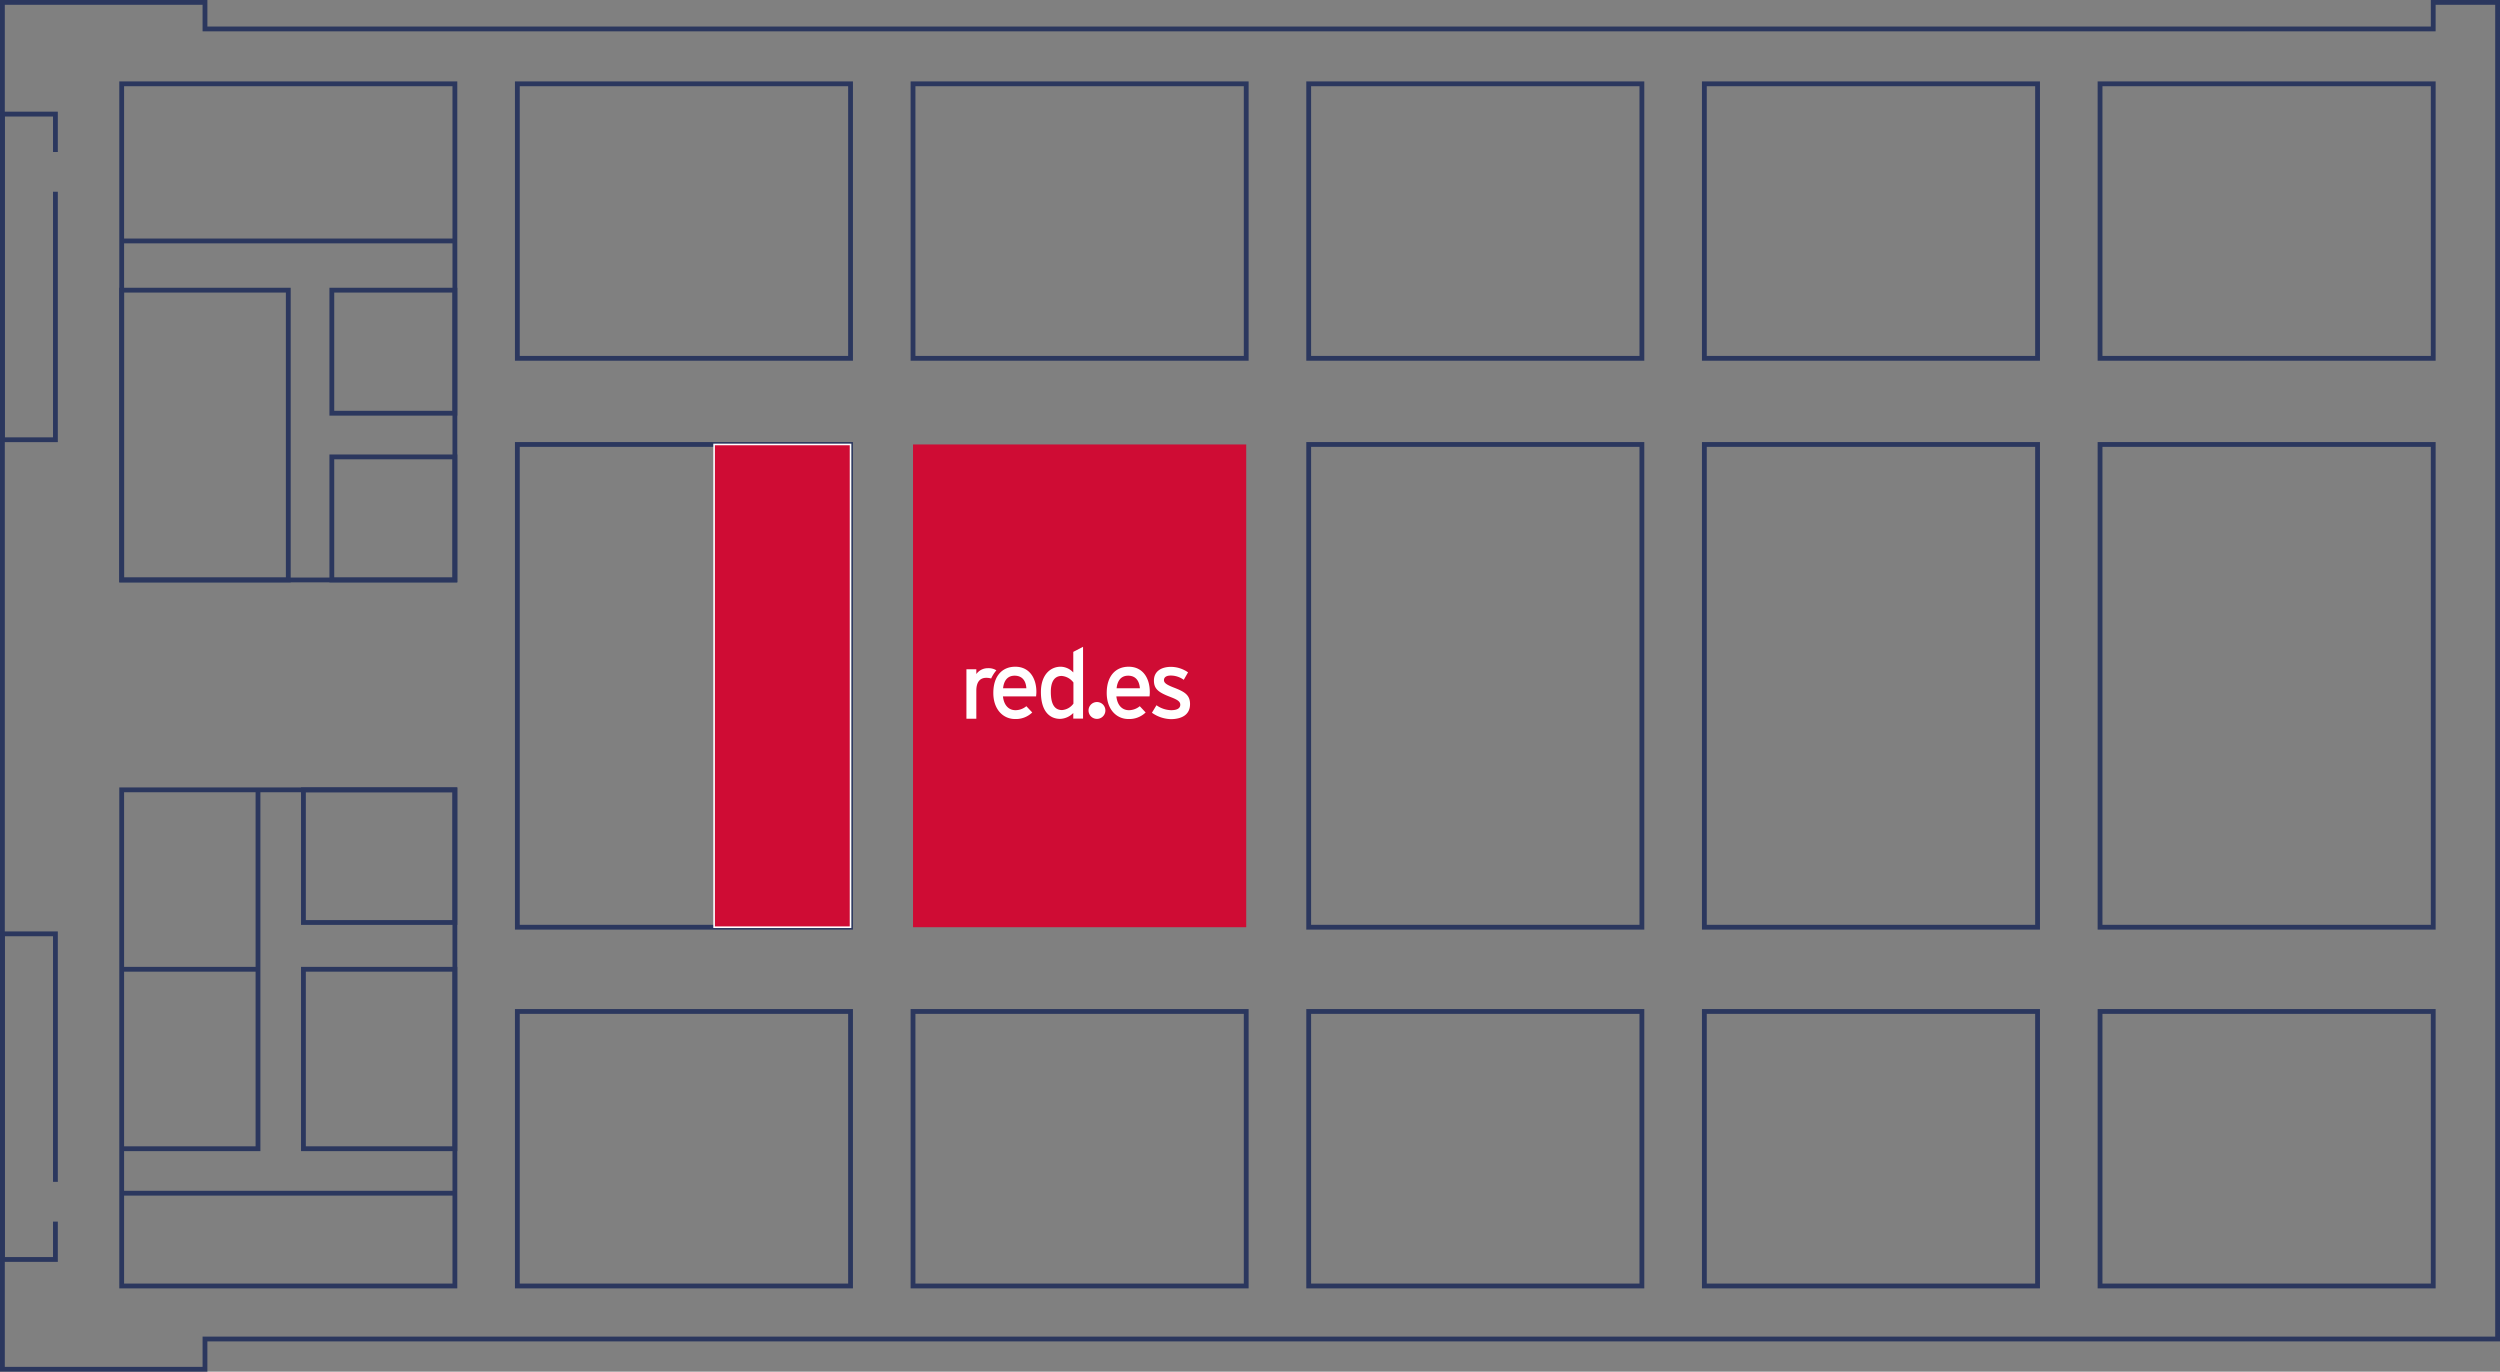<svg xmlns="http://www.w3.org/2000/svg" width="779.156" height="427.5" viewBox="0 0 779.156 427.5"><rect x="0" y="0" width="779.156" height="427.5" fill="#808080" stroke="none"/><g transform="translate(-738.952 -2021.181)"><path d="M89.978,44.56h63.133v8.26H847.573V44.56h20.061V461.12H153.111v9.44H89.978Z" transform="translate(649.725 1977.37)" fill="none" stroke="#2b375e" stroke-miterlimit="10" stroke-width="1.5"/><path d="M106.5,103.334v77.294H89.978V79.143H106.5v11.8" transform="translate(649.725 1977.6)" fill="none" stroke="#2b375e" stroke-miterlimit="10" stroke-width="1.5"/><path d="M106.5,410.239V332.945H89.978V434.43H106.5v-11.8" transform="translate(649.725 1979.279)" fill="none" stroke="#2b375e" stroke-miterlimit="10" stroke-width="1.5"/><rect width="103.845" height="85.554" transform="translate(900.191 2047.302)" fill="none" stroke="#2b375e" stroke-miterlimit="10" stroke-width="1.5"/><rect width="103.845" height="85.554" transform="translate(1023.506 2047.302)" fill="none" stroke="#2b375e" stroke-miterlimit="10" stroke-width="1.5"/><rect width="103.845" height="85.554" transform="translate(1146.823 2047.302)" fill="none" stroke="#2b375e" stroke-miterlimit="10" stroke-width="1.5"/><rect width="103.845" height="85.554" transform="translate(1270.138 2047.302)" fill="none" stroke="#2b375e" stroke-miterlimit="10" stroke-width="1.5"/><rect width="103.845" height="85.554" transform="translate(1393.456 2047.302)" fill="none" stroke="#2b375e" stroke-miterlimit="10" stroke-width="1.5"/><rect width="103.845" height="85.554" transform="translate(900.191 2336.416)" fill="none" stroke="#2b375e" stroke-miterlimit="10" stroke-width="1.5"/><rect width="103.845" height="85.554" transform="translate(1023.506 2336.416)" fill="none" stroke="#2b375e" stroke-miterlimit="10" stroke-width="1.5"/><rect width="103.845" height="85.554" transform="translate(1146.823 2336.416)" fill="none" stroke="#2b375e" stroke-miterlimit="10" stroke-width="1.5"/><rect width="103.845" height="85.554" transform="translate(1270.138 2336.416)" fill="none" stroke="#2b375e" stroke-miterlimit="10" stroke-width="1.5"/><rect width="103.845" height="85.554" transform="translate(1393.456 2336.416)" fill="none" stroke="#2b375e" stroke-miterlimit="10" stroke-width="1.5"/><rect width="103.845" height="150.457" transform="translate(900.191 2159.703)" fill="none" stroke="#2b375e" stroke-miterlimit="10" stroke-width="1.5"/><rect width="103.845" height="150.457" transform="translate(1146.823 2159.703)" fill="none" stroke="#2b375e" stroke-miterlimit="10" stroke-width="1.5"/><rect width="103.845" height="150.457" transform="translate(1270.138 2159.703)" fill="none" stroke="#2b375e" stroke-miterlimit="10" stroke-width="1.5"/><rect width="103.845" height="150.457" transform="translate(1393.456 2159.703)" fill="none" stroke="#2b375e" stroke-miterlimit="10" stroke-width="1.5"/><rect width="103.845" height="154.627" transform="translate(776.877 2267.343)" fill="none" stroke="#2b375e" stroke-miterlimit="10" stroke-width="1.5"/><rect width="103.845" height="154.627" transform="translate(776.877 2047.302)" fill="none" stroke="#2b375e" stroke-miterlimit="10" stroke-width="1.5"/><path d="M126.905,400.209h42.482V288.358" transform="translate(649.971 1978.984)" fill="none" stroke="#2b375e" stroke-miterlimit="10" stroke-width="1.5"/><line x1="42.482" transform="translate(776.877 2323.267)" fill="none" stroke="#2b375e" stroke-miterlimit="10" stroke-width="1.5"/><rect width="47.202" height="41.342" transform="translate(833.519 2267.343)" fill="none" stroke="#2b375e" stroke-miterlimit="10" stroke-width="1.5"/><rect width="47.202" height="55.925" transform="translate(833.519 2323.267)" fill="none" stroke="#2b375e" stroke-miterlimit="10" stroke-width="1.5"/><line x2="103.845" transform="translate(776.877 2393.058)" fill="none" stroke="#2b375e" stroke-miterlimit="10" stroke-width="1.5"/><line x2="103.845" transform="translate(776.877 2096.274)" fill="none" stroke="#2b375e" stroke-miterlimit="10" stroke-width="1.5"/><rect width="51.922" height="90.314" transform="translate(776.877 2111.615)" fill="none" stroke="#2b375e" stroke-miterlimit="10" stroke-width="1.5"/><rect width="38.352" height="38.352" transform="translate(842.37 2111.615)" fill="none" stroke="#2b375e" stroke-miterlimit="10" stroke-width="1.5"/><rect width="38.352" height="38.352" transform="translate(842.37 2163.578)" fill="none" stroke="#2b375e" stroke-miterlimit="10" stroke-width="1.5"/><path d="M0,0H103.845V150.457H0Z" transform="translate(1023.506 2159.703)" fill="#cf0c34"/><rect width="42.525" height="150.457" transform="translate(961.511 2159.703)" fill="#cf0c34" stroke="#fff" stroke-miterlimit="10" stroke-width="0.5"/><g transform="translate(1040.151 2222.763)"><path d="M460.437,25.667A4.555,4.555,0,0,0,457.769,25a4.37,4.37,0,0,0-3.585,1.834v-1.5H451.1V40.756h3.085V32c0-2.668,1.125-4,3.085-4a5.519,5.519,0,0,1,1.542.208,10.5,10.5,0,0,1,1.626-2.543" transform="translate(-451.1 -18.331)" fill="#fff" fill-rule="evenodd"/><path d="M481.5,30.611h-7.253c.25-2.5,1.5-3.918,3.585-3.918,2.543,0,3.543,1.792,3.668,3.918m3.126,1.125c0-4.21-2.126-7.836-6.586-7.836-4.043,0-6.836,2.876-6.836,8.17,0,5.169,3.085,8.128,6.753,8.128a7.323,7.323,0,0,0,5.377-2.042L481.5,36.2a5.364,5.364,0,0,1-3.376,1.25c-1.917,0-3.585-1.292-3.918-4.293h10.338c0-.333.083-.834.083-1.417" transform="translate(-462.822 -17.689)" fill="#fff" fill-rule="evenodd"/><path d="M516.929,26.715a4.826,4.826,0,0,1-3.543,2c-2.251,0-3.5-1.709-3.5-5.669,0-3.293,1.209-4.96,3.376-4.96a5.084,5.084,0,0,1,3.668,2.042v6.586Zm3,4.752V9l-3.043,1.584V17a5.515,5.515,0,0,0-3.918-1.792c-3.251,0-6.169,2.543-6.169,7.878,0,5.961,2.668,8.378,6,8.378a6,6,0,0,0,4.085-1.834v1.751h3.043Z" transform="translate(-483.583 -9)" fill="#fff" fill-rule="evenodd"/><path d="M566.337,30.611h-7.253c.25-2.5,1.5-3.918,3.585-3.918,2.5,0,3.5,1.792,3.668,3.918m3.085,1.125c0-4.21-2.126-7.836-6.586-7.836-4.043,0-6.836,2.876-6.836,8.17,0,5.169,3.084,8.128,6.753,8.128a7.323,7.323,0,0,0,5.377-2.042L566.3,36.2a5.364,5.364,0,0,1-3.376,1.25c-1.917,0-3.585-1.292-3.918-4.293h10.338a11.741,11.741,0,0,0,.083-1.417" transform="translate(-512.275 -17.689)" fill="#fff" fill-rule="evenodd"/><path d="M601.68,35.63c0-2.959-1.792-3.918-5.252-5.252-2.334-.917-2.876-1.5-2.876-2.251,0-.834.667-1.417,2.126-1.417a6.906,6.906,0,0,1,4.043,1.334l1.334-2.334A9.425,9.425,0,0,0,595.761,24c-3.126,0-5.335,1.459-5.335,4.252,0,2.459,1.209,3.585,4.585,4.919,2.251.875,3.626,1.417,3.626,2.626,0,1.084-.917,1.709-2.876,1.709a8.258,8.258,0,0,1-4.543-1.542L589.8,38.3a10.673,10.673,0,0,0,6,2c3.043-.042,5.877-1.209,5.877-4.668" transform="translate(-531.987 -17.748)" fill="#fff" fill-rule="evenodd"/><path d="M542.4,52.926a2.626,2.626,0,1,1,2.626,2.626,2.615,2.615,0,0,1-2.626-2.626" transform="translate(-504.345 -33.085)" fill="#fff" fill-rule="evenodd"/></g></g></svg>